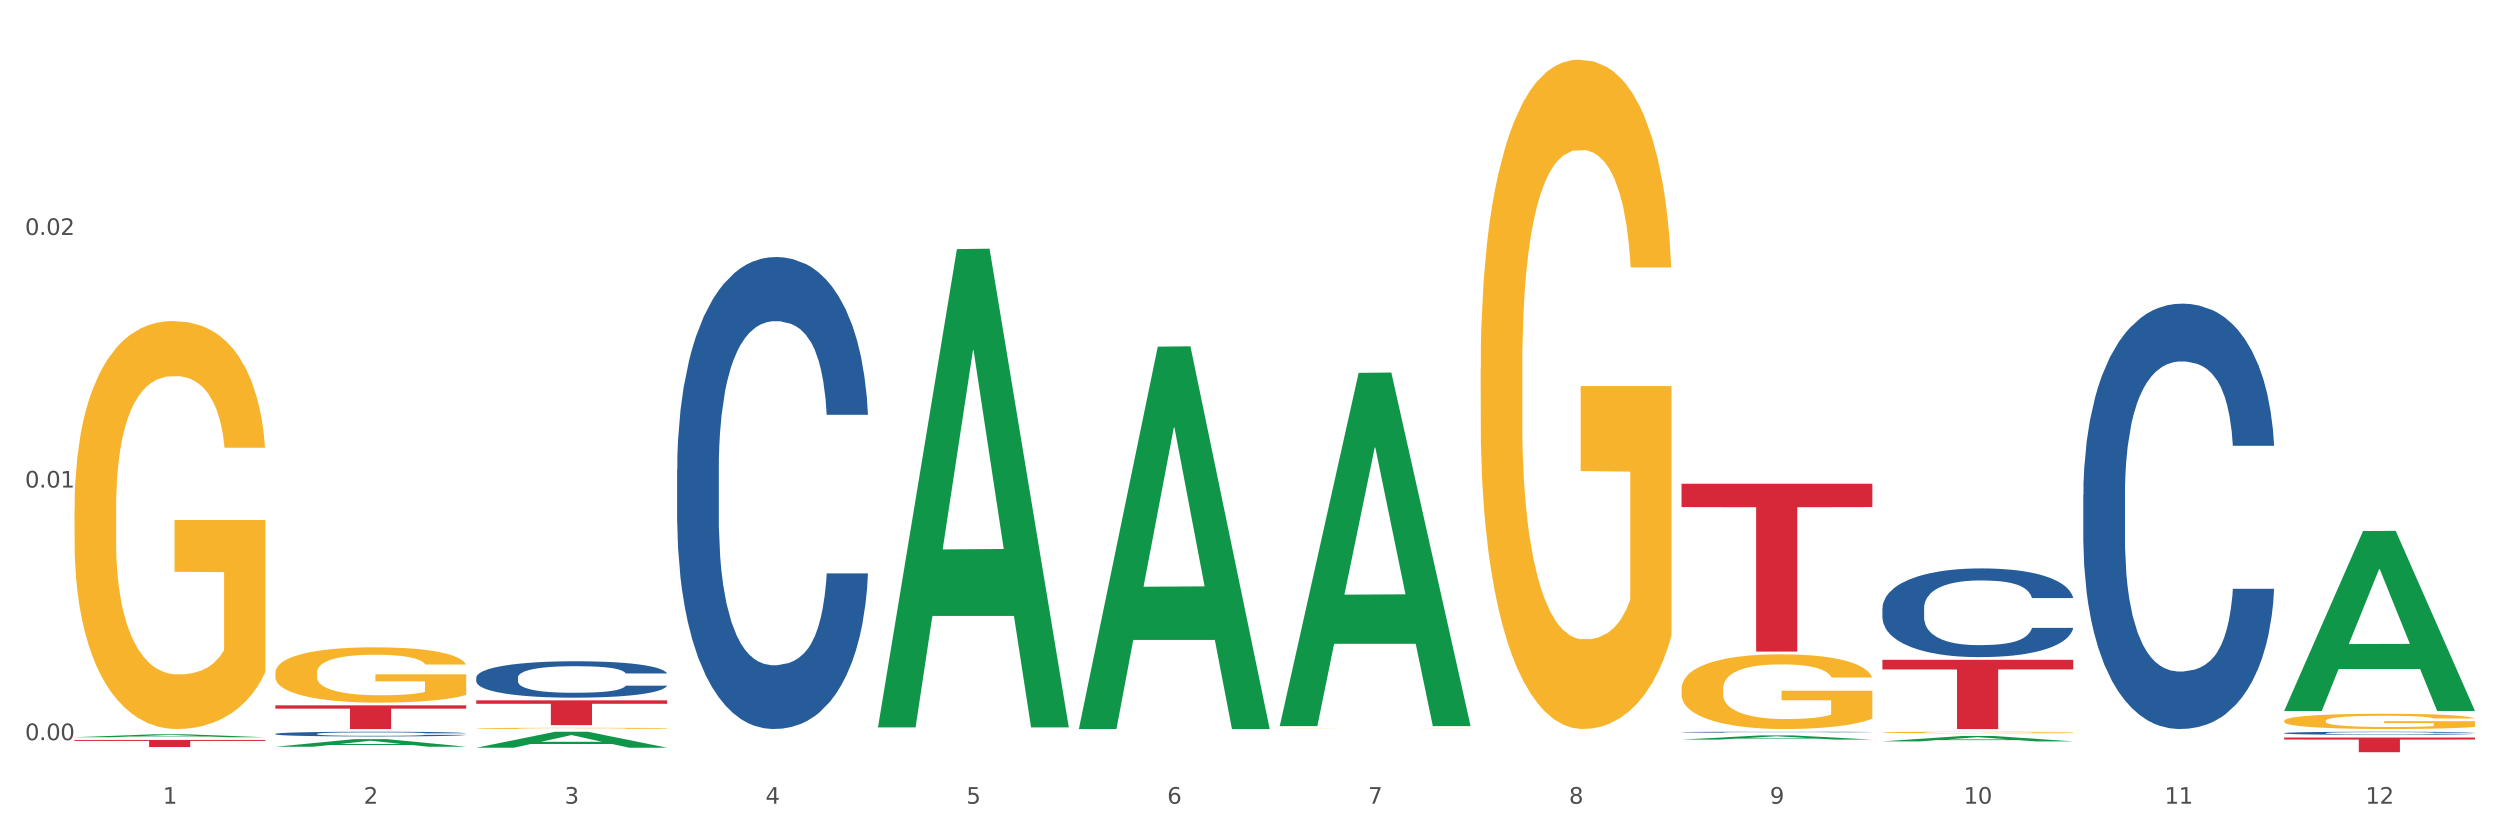 <?xml version="1.0" encoding="utf-8" standalone="no"?>
<!DOCTYPE svg PUBLIC "-//W3C//DTD SVG 1.1//EN"
  "http://www.w3.org/Graphics/SVG/1.1/DTD/svg11.dtd">
<svg xmlns:xlink="http://www.w3.org/1999/xlink" width="1080pt" height="360pt" viewBox="0 0 1080 360" xmlns="http://www.w3.org/2000/svg" version="1.1">
 <rect x="0" y="0" width="1080" height="360" fill="#333333" stroke="none"/>
 <defs>
  <style type="text/css">*{stroke-linejoin: round; stroke-linecap: butt}</style>
 </defs>
 <g id="figure_1">
  <g id="patch_1">
   <path d="M 0 360 
L 1080 360 
L 1080 0 
L 0 0 
z
" style="fill: #ffffff; stroke: #ffffff; stroke-linejoin: miter"/>
  </g>
  <g id="axes_1">
   <g id="matplotlib.axis_1">
    <g id="xtick_1">
     <g id="text_1">
      <!-- 1 -->
      <g style="fill: #4d4d4d" transform="translate(70.342 347.204) scale(0.096 -0.096)">
       <defs>
        <path id="DejaVuSans-31" d="M 794 531 
L 1825 531 
L 1825 4091 
L 703 3866 
L 703 4441 
L 1819 4666 
L 2450 4666 
L 2450 531 
L 3481 531 
L 3481 0 
L 794 0 
L 794 531 
z
" transform="scale(0.016)"/>
       </defs>
       <use xlink:href="#DejaVuSans-31"/>
      </g>
     </g>
    </g>
    <g id="xtick_2">
     <g id="text_2">
      <!-- 2 -->
      <g style="fill: #4d4d4d" transform="translate(157.122 347.204) scale(0.096 -0.096)">
       <defs>
        <path id="DejaVuSans-32" d="M 1228 531 
L 3431 531 
L 3431 0 
L 469 0 
L 469 531 
Q 828 903 1448 1529 
Q 2069 2156 2228 2338 
Q 2531 2678 2651 2914 
Q 2772 3150 2772 3378 
Q 2772 3750 2511 3984 
Q 2250 4219 1831 4219 
Q 1534 4219 1204 4116 
Q 875 4013 500 3803 
L 500 4441 
Q 881 4594 1212 4672 
Q 1544 4750 1819 4750 
Q 2544 4750 2975 4387 
Q 3406 4025 3406 3419 
Q 3406 3131 3298 2873 
Q 3191 2616 2906 2266 
Q 2828 2175 2409 1742 
Q 1991 1309 1228 531 
z
" transform="scale(0.016)"/>
       </defs>
       <use xlink:href="#DejaVuSans-32"/>
      </g>
     </g>
    </g>
    <g id="xtick_3">
     <g id="text_3">
      <!-- 3 -->
      <g style="fill: #4d4d4d" transform="translate(243.902 347.204) scale(0.096 -0.096)">
       <defs>
        <path id="DejaVuSans-33" d="M 2597 2516 
Q 3050 2419 3304 2112 
Q 3559 1806 3559 1356 
Q 3559 666 3084 287 
Q 2609 -91 1734 -91 
Q 1441 -91 1130 -33 
Q 819 25 488 141 
L 488 750 
Q 750 597 1062 519 
Q 1375 441 1716 441 
Q 2309 441 2620 675 
Q 2931 909 2931 1356 
Q 2931 1769 2642 2001 
Q 2353 2234 1838 2234 
L 1294 2234 
L 1294 2753 
L 1863 2753 
Q 2328 2753 2575 2939 
Q 2822 3125 2822 3475 
Q 2822 3834 2567 4026 
Q 2313 4219 1838 4219 
Q 1578 4219 1281 4162 
Q 984 4106 628 3988 
L 628 4550 
Q 988 4650 1302 4700 
Q 1616 4750 1894 4750 
Q 2613 4750 3031 4423 
Q 3450 4097 3450 3541 
Q 3450 3153 3228 2886 
Q 3006 2619 2597 2516 
z
" transform="scale(0.016)"/>
       </defs>
       <use xlink:href="#DejaVuSans-33"/>
      </g>
     </g>
    </g>
    <g id="xtick_4">
     <g id="text_4">
      <!-- 4 -->
      <g style="fill: #4d4d4d" transform="translate(330.683 347.204) scale(0.096 -0.096)">
       <defs>
        <path id="DejaVuSans-34" d="M 2419 4116 
L 825 1625 
L 2419 1625 
L 2419 4116 
z
M 2253 4666 
L 3047 4666 
L 3047 1625 
L 3713 1625 
L 3713 1100 
L 3047 1100 
L 3047 0 
L 2419 0 
L 2419 1100 
L 313 1100 
L 313 1709 
L 2253 4666 
z
" transform="scale(0.016)"/>
       </defs>
       <use xlink:href="#DejaVuSans-34"/>
      </g>
     </g>
    </g>
    <g id="xtick_5">
     <g id="text_5">
      <!-- 5 -->
      <g style="fill: #4d4d4d" transform="translate(417.463 347.204) scale(0.096 -0.096)">
       <defs>
        <path id="DejaVuSans-35" d="M 691 4666 
L 3169 4666 
L 3169 4134 
L 1269 4134 
L 1269 2991 
Q 1406 3038 1543 3061 
Q 1681 3084 1819 3084 
Q 2600 3084 3056 2656 
Q 3513 2228 3513 1497 
Q 3513 744 3044 326 
Q 2575 -91 1722 -91 
Q 1428 -91 1123 -41 
Q 819 9 494 109 
L 494 744 
Q 775 591 1075 516 
Q 1375 441 1709 441 
Q 2250 441 2565 725 
Q 2881 1009 2881 1497 
Q 2881 1984 2565 2268 
Q 2250 2553 1709 2553 
Q 1456 2553 1204 2497 
Q 953 2441 691 2322 
L 691 4666 
z
" transform="scale(0.016)"/>
       </defs>
       <use xlink:href="#DejaVuSans-35"/>
      </g>
     </g>
    </g>
    <g id="xtick_6">
     <g id="text_6">
      <!-- 6 -->
      <g style="fill: #4d4d4d" transform="translate(504.243 347.204) scale(0.096 -0.096)">
       <defs>
        <path id="DejaVuSans-36" d="M 2113 2584 
Q 1688 2584 1439 2293 
Q 1191 2003 1191 1497 
Q 1191 994 1439 701 
Q 1688 409 2113 409 
Q 2538 409 2786 701 
Q 3034 994 3034 1497 
Q 3034 2003 2786 2293 
Q 2538 2584 2113 2584 
z
M 3366 4563 
L 3366 3988 
Q 3128 4100 2886 4159 
Q 2644 4219 2406 4219 
Q 1781 4219 1451 3797 
Q 1122 3375 1075 2522 
Q 1259 2794 1537 2939 
Q 1816 3084 2150 3084 
Q 2853 3084 3261 2657 
Q 3669 2231 3669 1497 
Q 3669 778 3244 343 
Q 2819 -91 2113 -91 
Q 1303 -91 875 529 
Q 447 1150 447 2328 
Q 447 3434 972 4092 
Q 1497 4750 2381 4750 
Q 2619 4750 2861 4703 
Q 3103 4656 3366 4563 
z
" transform="scale(0.016)"/>
       </defs>
       <use xlink:href="#DejaVuSans-36"/>
      </g>
     </g>
    </g>
    <g id="xtick_7">
     <g id="text_7">
      <!-- 7 -->
      <g style="fill: #4d4d4d" transform="translate(591.024 347.204) scale(0.096 -0.096)">
       <defs>
        <path id="DejaVuSans-37" d="M 525 4666 
L 3525 4666 
L 3525 4397 
L 1831 0 
L 1172 0 
L 2766 4134 
L 525 4134 
L 525 4666 
z
" transform="scale(0.016)"/>
       </defs>
       <use xlink:href="#DejaVuSans-37"/>
      </g>
     </g>
    </g>
    <g id="xtick_8">
     <g id="text_8">
      <!-- 8 -->
      <g style="fill: #4d4d4d" transform="translate(677.804 347.204) scale(0.096 -0.096)">
       <defs>
        <path id="DejaVuSans-38" d="M 2034 2216 
Q 1584 2216 1326 1975 
Q 1069 1734 1069 1313 
Q 1069 891 1326 650 
Q 1584 409 2034 409 
Q 2484 409 2743 651 
Q 3003 894 3003 1313 
Q 3003 1734 2745 1975 
Q 2488 2216 2034 2216 
z
M 1403 2484 
Q 997 2584 770 2862 
Q 544 3141 544 3541 
Q 544 4100 942 4425 
Q 1341 4750 2034 4750 
Q 2731 4750 3128 4425 
Q 3525 4100 3525 3541 
Q 3525 3141 3298 2862 
Q 3072 2584 2669 2484 
Q 3125 2378 3379 2068 
Q 3634 1759 3634 1313 
Q 3634 634 3220 271 
Q 2806 -91 2034 -91 
Q 1263 -91 848 271 
Q 434 634 434 1313 
Q 434 1759 690 2068 
Q 947 2378 1403 2484 
z
M 1172 3481 
Q 1172 3119 1398 2916 
Q 1625 2713 2034 2713 
Q 2441 2713 2670 2916 
Q 2900 3119 2900 3481 
Q 2900 3844 2670 4047 
Q 2441 4250 2034 4250 
Q 1625 4250 1398 4047 
Q 1172 3844 1172 3481 
z
" transform="scale(0.016)"/>
       </defs>
       <use xlink:href="#DejaVuSans-38"/>
      </g>
     </g>
    </g>
    <g id="xtick_9">
     <g id="text_9">
      <!-- 9 -->
      <g style="fill: #4d4d4d" transform="translate(764.584 347.204) scale(0.096 -0.096)">
       <defs>
        <path id="DejaVuSans-39" d="M 703 97 
L 703 672 
Q 941 559 1184 500 
Q 1428 441 1663 441 
Q 2288 441 2617 861 
Q 2947 1281 2994 2138 
Q 2813 1869 2534 1725 
Q 2256 1581 1919 1581 
Q 1219 1581 811 2004 
Q 403 2428 403 3163 
Q 403 3881 828 4315 
Q 1253 4750 1959 4750 
Q 2769 4750 3195 4129 
Q 3622 3509 3622 2328 
Q 3622 1225 3098 567 
Q 2575 -91 1691 -91 
Q 1453 -91 1209 -44 
Q 966 3 703 97 
z
M 1959 2075 
Q 2384 2075 2632 2365 
Q 2881 2656 2881 3163 
Q 2881 3666 2632 3958 
Q 2384 4250 1959 4250 
Q 1534 4250 1286 3958 
Q 1038 3666 1038 3163 
Q 1038 2656 1286 2365 
Q 1534 2075 1959 2075 
z
" transform="scale(0.016)"/>
       </defs>
       <use xlink:href="#DejaVuSans-39"/>
      </g>
     </g>
    </g>
    <g id="xtick_10">
     <g id="text_10">
      <!-- 10 -->
      <g style="fill: #4d4d4d" transform="translate(848.311 347.204) scale(0.096 -0.096)">
       <defs>
        <path id="DejaVuSans-30" d="M 2034 4250 
Q 1547 4250 1301 3770 
Q 1056 3291 1056 2328 
Q 1056 1369 1301 889 
Q 1547 409 2034 409 
Q 2525 409 2770 889 
Q 3016 1369 3016 2328 
Q 3016 3291 2770 3770 
Q 2525 4250 2034 4250 
z
M 2034 4750 
Q 2819 4750 3233 4129 
Q 3647 3509 3647 2328 
Q 3647 1150 3233 529 
Q 2819 -91 2034 -91 
Q 1250 -91 836 529 
Q 422 1150 422 2328 
Q 422 3509 836 4129 
Q 1250 4750 2034 4750 
z
" transform="scale(0.016)"/>
       </defs>
       <use xlink:href="#DejaVuSans-31"/>
       <use xlink:href="#DejaVuSans-30" transform="translate(63.623 0)"/>
      </g>
     </g>
    </g>
    <g id="xtick_11">
     <g id="text_11">
      <!-- 11 -->
      <g style="fill: #4d4d4d" transform="translate(935.091 347.204) scale(0.096 -0.096)">
       <use xlink:href="#DejaVuSans-31"/>
       <use xlink:href="#DejaVuSans-31" transform="translate(63.623 0)"/>
      </g>
     </g>
    </g>
    <g id="xtick_12">
     <g id="text_12">
      <!-- 12 -->
      <g style="fill: #4d4d4d" transform="translate(1021.871 347.204) scale(0.096 -0.096)">
       <use xlink:href="#DejaVuSans-31"/>
       <use xlink:href="#DejaVuSans-32" transform="translate(63.623 0)"/>
      </g>
     </g>
    </g>
    <g id="xtick_13"/>
    <g id="xtick_14"/>
    <g id="xtick_15"/>
    <g id="xtick_16"/>
    <g id="xtick_17"/>
    <g id="xtick_18"/>
    <g id="xtick_19"/>
    <g id="xtick_20"/>
    <g id="xtick_21"/>
    <g id="xtick_22"/>
    <g id="xtick_23"/>
   </g>
   <g id="matplotlib.axis_2">
    <g id="ytick_1">
     <g id="text_13">
      <!-- 0.00 -->
      <g style="fill: #4d4d4d" transform="translate(10.8 319.752) scale(0.096 -0.096)">
       <defs>
        <path id="DejaVuSans-2e" d="M 684 794 
L 1344 794 
L 1344 0 
L 684 0 
L 684 794 
z
" transform="scale(0.016)"/>
       </defs>
       <use xlink:href="#DejaVuSans-30"/>
       <use xlink:href="#DejaVuSans-2e" transform="translate(63.623 0)"/>
       <use xlink:href="#DejaVuSans-30" transform="translate(95.41 0)"/>
       <use xlink:href="#DejaVuSans-30" transform="translate(159.033 0)"/>
      </g>
     </g>
    </g>
    <g id="ytick_2">
     <g id="text_14">
      <!-- 0.01 -->
      <g style="fill: #4d4d4d" transform="translate(10.8 210.625) scale(0.096 -0.096)">
       <use xlink:href="#DejaVuSans-30"/>
       <use xlink:href="#DejaVuSans-2e" transform="translate(63.623 0)"/>
       <use xlink:href="#DejaVuSans-30" transform="translate(95.41 0)"/>
       <use xlink:href="#DejaVuSans-31" transform="translate(159.033 0)"/>
      </g>
     </g>
    </g>
    <g id="ytick_3">
     <g id="text_15">
      <!-- 0.02 -->
      <g style="fill: #4d4d4d" transform="translate(10.8 101.499) scale(0.096 -0.096)">
       <use xlink:href="#DejaVuSans-30"/>
       <use xlink:href="#DejaVuSans-2e" transform="translate(63.623 0)"/>
       <use xlink:href="#DejaVuSans-30" transform="translate(95.41 0)"/>
       <use xlink:href="#DejaVuSans-32" transform="translate(159.033 0)"/>
      </g>
     </g>
    </g>
    <g id="ytick_4"/>
    <g id="ytick_5"/>
    <g id="ytick_6"/>
   </g>
   <g id="PolyCollection_1">
    <path d="M 32.175 318.485 
L 32.26 318.484 
L 66.256 317.216 
L 80.365 317.215 
L 114.616 318.488 
L 98.298 318.488 
L 90.904 318.191 
L 55.803 318.191 
L 55.548 318.196 
L 48.408 318.488 
L 32.175 318.488 
L 32.175 318.485 
L 60.222 318.015 
L 86.484 318.013 
L 73.481 317.486 
L 73.311 317.484 
L 73.141 317.488 
L 60.137 318.013 
L 60.222 318.015 
L 32.175 318.485 
z
" clip-path="url(#p46b6df0ed2)" style="fill: #109648"/>
    <path d="M 552.857 314.871 
L 552.954 314.871 
L 552.954 314.869 
L 553.149 314.867 
L 554.122 314.863 
L 555.582 314.86 
L 556.653 314.858 
L 557.724 314.857 
L 558.989 314.855 
L 560.546 314.854 
L 563.369 314.852 
L 565.121 314.851 
L 567.262 314.85 
L 571.156 314.848 
L 573.978 314.847 
L 576.898 314.846 
L 581.668 314.845 
L 584.782 314.845 
L 588.092 314.844 
L 592.082 314.844 
L 595.1 314.844 
L 601.718 314.844 
L 607.364 314.845 
L 610.089 314.845 
L 613.593 314.846 
L 615.442 314.846 
L 618.46 314.847 
L 621.574 314.848 
L 623.716 314.849 
L 626.928 314.851 
L 629.361 314.853 
L 631.6 314.855 
L 632.768 314.856 
L 633.644 314.858 
L 634.422 314.859 
L 635.201 314.862 
L 617.681 314.862 
L 617 314.86 
L 615.929 314.858 
L 614.372 314.857 
L 613.009 314.856 
L 610.673 314.854 
L 608.532 314.854 
L 606.293 314.853 
L 603.568 314.852 
L 601.426 314.852 
L 598.409 314.852 
L 592.472 314.852 
L 588.481 314.852 
L 585.756 314.853 
L 584.004 314.853 
L 582.446 314.854 
L 580.694 314.855 
L 578.65 314.856 
L 577.19 314.857 
L 575.73 314.858 
L 574.562 314.859 
L 573.492 314.861 
L 572.616 314.862 
L 571.934 314.864 
L 571.35 314.866 
L 570.864 314.869 
L 570.864 314.877 
L 571.058 314.878 
L 571.545 314.88 
L 572.129 314.882 
L 573.102 314.884 
L 573.978 314.885 
L 575.633 314.887 
L 577.482 314.889 
L 578.942 314.89 
L 580.402 314.891 
L 582.933 314.892 
L 585.756 314.893 
L 588.189 314.893 
L 591.498 314.894 
L 593.737 314.894 
L 595.684 314.894 
L 600.453 314.894 
L 603.86 314.894 
L 607.656 314.894 
L 610.576 314.893 
L 613.009 314.892 
L 615.734 314.892 
L 617.486 314.891 
L 617.486 314.88 
L 596.073 314.88 
L 596.073 314.872 
L 635.298 314.872 
L 635.298 314.894 
L 633.644 314.895 
L 631.794 314.896 
L 629.848 314.897 
L 626.928 314.898 
L 623.424 314.899 
L 620.309 314.9 
L 617 314.9 
L 613.106 314.901 
L 608.045 314.901 
L 604.93 314.902 
L 601.037 314.902 
L 596.462 314.902 
L 592.472 314.902 
L 588.578 314.901 
L 584.49 314.901 
L 580.5 314.9 
L 577.482 314.9 
L 574.465 314.899 
L 571.253 314.898 
L 568.722 314.897 
L 566.776 314.896 
L 564.634 314.894 
L 562.298 314.893 
L 560.546 314.891 
L 558.989 314.89 
L 557.334 314.888 
L 556.166 314.886 
L 554.998 314.884 
L 554.317 314.883 
L 553.538 314.88 
L 552.954 314.877 
L 552.857 314.871 
z
" clip-path="url(#p46b6df0ed2)" style="fill: #f7b32b"/>
    <path d="M 639.637 159.389 
L 639.735 159.125 
L 639.735 149.618 
L 639.929 141.431 
L 640.903 121.624 
L 642.363 105.251 
L 643.433 96.536 
L 644.504 89.405 
L 645.769 82.275 
L 647.327 74.88 
L 650.149 64.053 
L 651.901 58.507 
L 654.043 52.697 
L 657.936 44.246 
L 660.759 39.492 
L 663.679 35.531 
L 668.448 30.777 
L 671.563 28.665 
L 674.872 27.08 
L 678.863 26.024 
L 681.88 25.759 
L 688.499 26.552 
L 694.144 28.929 
L 696.869 30.777 
L 700.373 33.946 
L 702.223 36.059 
L 705.24 40.284 
L 708.355 45.83 
L 710.496 50.584 
L 713.708 59.563 
L 716.141 68.542 
L 718.38 79.634 
L 719.548 87.293 
L 720.424 94.423 
L 721.203 102.61 
L 721.981 115.55 
L 704.461 115.55 
L 703.78 106.307 
L 702.709 97.592 
L 701.152 89.141 
L 699.789 83.859 
L 697.453 77.257 
L 695.312 73.032 
L 693.073 69.863 
L 690.348 67.222 
L 688.207 65.901 
L 685.189 64.845 
L 679.252 65.109 
L 675.261 67.222 
L 672.536 69.863 
L 670.784 72.239 
L 669.227 74.88 
L 667.475 78.578 
L 665.431 84.124 
L 663.971 89.141 
L 662.511 95.479 
L 661.343 101.818 
L 660.272 109.212 
L 659.396 117.135 
L 658.715 125.322 
L 658.131 135.357 
L 657.644 151.995 
L 657.644 188.175 
L 657.839 196.362 
L 658.325 207.19 
L 658.909 215.377 
L 659.883 225.148 
L 660.759 231.75 
L 662.413 241.258 
L 664.263 249.18 
L 665.723 254.198 
L 667.183 258.424 
L 669.713 264.234 
L 672.536 268.987 
L 674.969 271.892 
L 678.279 274.533 
L 680.517 275.589 
L 682.464 276.118 
L 687.233 276.118 
L 690.64 275.325 
L 694.436 273.477 
L 697.356 271.1 
L 699.789 268.195 
L 702.515 263.441 
L 704.267 258.952 
L 704.267 203.757 
L 682.853 203.493 
L 682.853 166.784 
L 722.079 166.784 
L 722.079 274.533 
L 720.424 280.079 
L 718.575 285.097 
L 716.628 289.586 
L 713.708 295.132 
L 710.204 300.414 
L 707.089 304.111 
L 703.78 307.28 
L 699.887 310.185 
L 694.825 312.826 
L 691.711 313.883 
L 687.817 314.675 
L 683.243 314.939 
L 679.252 314.411 
L 675.359 313.09 
L 671.271 310.714 
L 667.28 307.28 
L 664.263 303.847 
L 661.245 299.622 
L 658.033 294.076 
L 655.503 288.794 
L 653.556 284.04 
L 651.415 277.966 
L 649.079 270.044 
L 647.327 262.913 
L 645.769 255.519 
L 644.115 246.011 
L 642.947 237.824 
L 641.779 227.525 
L 641.097 219.866 
L 640.319 207.982 
L 639.735 191.344 
L 639.637 159.389 
z
" clip-path="url(#p46b6df0ed2)" style="fill: #f7b32b"/>
    <path d="M 986.759 318.61 
L 1069.2 318.61 
L 1069.2 319.491 
L 1036.77 319.497 
L 1036.77 324.95 
L 1018.993 324.95 
L 1018.993 319.497 
L 986.759 319.491 
L 986.759 318.616 
L 986.759 318.61 
z
" clip-path="url(#p46b6df0ed2)" style="fill: #d62839"/>
    <path d="M 726.418 208.981 
L 808.859 208.981 
L 808.859 219.059 
L 776.429 219.127 
L 776.429 281.504 
L 758.652 281.504 
L 758.652 219.127 
L 726.418 219.059 
L 726.418 209.049 
L 726.418 208.981 
z
" clip-path="url(#p46b6df0ed2)" style="fill: #d62839"/>
    <path d="M 205.736 302.557 
L 288.177 302.557 
L 288.177 304.043 
L 255.747 304.053 
L 255.747 313.25 
L 237.97 313.25 
L 237.97 304.053 
L 205.736 304.043 
L 205.736 302.567 
L 205.736 302.557 
z
" clip-path="url(#p46b6df0ed2)" style="fill: #d62839"/>
    <path d="M 118.955 304.709 
L 201.397 304.709 
L 201.397 306.131 
L 168.967 306.141 
L 168.967 314.943 
L 151.189 314.943 
L 151.189 306.141 
L 118.955 306.131 
L 118.955 304.718 
L 118.955 304.709 
z
" clip-path="url(#p46b6df0ed2)" style="fill: #d62839"/>
    <path d="M 32.175 319.649 
L 114.616 319.649 
L 114.616 320.077 
L 82.187 320.08 
L 82.187 322.727 
L 64.409 322.727 
L 64.409 320.08 
L 32.175 320.077 
L 32.175 319.652 
L 32.175 319.649 
z
" clip-path="url(#p46b6df0ed2)" style="fill: #d62839"/>
    <path d="M 726.418 297.581 
L 726.515 297.551 
L 726.515 296.49 
L 726.71 295.576 
L 727.683 293.366 
L 729.143 291.538 
L 730.214 290.565 
L 731.284 289.769 
L 732.55 288.973 
L 734.107 288.148 
L 736.93 286.939 
L 738.682 286.32 
L 740.823 285.672 
L 744.716 284.729 
L 747.539 284.198 
L 750.459 283.756 
L 755.228 283.225 
L 758.343 282.989 
L 761.652 282.813 
L 765.643 282.695 
L 768.66 282.665 
L 775.279 282.754 
L 780.924 283.019 
L 783.65 283.225 
L 787.154 283.579 
L 789.003 283.815 
L 792.02 284.286 
L 795.135 284.905 
L 797.276 285.436 
L 800.488 286.438 
L 802.922 287.441 
L 805.16 288.679 
L 806.328 289.533 
L 807.204 290.329 
L 807.983 291.243 
L 808.762 292.688 
L 791.242 292.688 
L 790.56 291.656 
L 789.49 290.683 
L 787.932 289.74 
L 786.57 289.15 
L 784.234 288.413 
L 782.092 287.942 
L 779.854 287.588 
L 777.128 287.293 
L 774.987 287.146 
L 771.97 287.028 
L 766.032 287.057 
L 762.042 287.293 
L 759.316 287.588 
L 757.564 287.853 
L 756.007 288.148 
L 754.255 288.561 
L 752.211 289.18 
L 750.751 289.74 
L 749.291 290.447 
L 748.123 291.155 
L 747.052 291.98 
L 746.176 292.864 
L 745.495 293.778 
L 744.911 294.898 
L 744.424 296.756 
L 744.424 300.794 
L 744.619 301.708 
L 745.106 302.916 
L 745.69 303.83 
L 746.663 304.921 
L 747.539 305.658 
L 749.194 306.719 
L 751.043 307.603 
L 752.503 308.163 
L 753.963 308.635 
L 756.494 309.284 
L 759.316 309.814 
L 761.75 310.138 
L 765.059 310.433 
L 767.298 310.551 
L 769.244 310.61 
L 774.014 310.61 
L 777.42 310.522 
L 781.216 310.315 
L 784.136 310.05 
L 786.57 309.726 
L 789.295 309.195 
L 791.047 308.694 
L 791.047 302.533 
L 769.634 302.504 
L 769.634 298.406 
L 808.859 298.406 
L 808.859 310.433 
L 807.204 311.052 
L 805.355 311.612 
L 803.408 312.113 
L 800.488 312.733 
L 796.984 313.322 
L 793.87 313.735 
L 790.56 314.088 
L 786.667 314.413 
L 781.606 314.708 
L 778.491 314.825 
L 774.598 314.914 
L 770.023 314.943 
L 766.032 314.884 
L 762.139 314.737 
L 758.051 314.472 
L 754.06 314.088 
L 751.043 313.705 
L 748.026 313.234 
L 744.814 312.615 
L 742.283 312.025 
L 740.336 311.494 
L 738.195 310.816 
L 735.859 309.932 
L 734.107 309.136 
L 732.55 308.311 
L 730.895 307.25 
L 729.727 306.336 
L 728.559 305.186 
L 727.878 304.331 
L 727.099 303.005 
L 726.515 301.148 
L 726.418 297.581 
z
" clip-path="url(#p46b6df0ed2)" style="fill: #f7b32b"/>
    <path d="M 205.736 314.657 
L 205.833 314.657 
L 205.833 314.639 
L 206.028 314.624 
L 207.001 314.588 
L 208.461 314.558 
L 209.532 314.542 
L 210.602 314.529 
L 211.868 314.516 
L 213.425 314.502 
L 216.248 314.482 
L 218 314.472 
L 220.141 314.461 
L 224.034 314.446 
L 226.857 314.437 
L 229.777 314.43 
L 234.546 314.421 
L 237.661 314.417 
L 240.97 314.414 
L 244.961 314.412 
L 247.978 314.412 
L 254.597 314.413 
L 260.242 314.418 
L 262.968 314.421 
L 266.472 314.427 
L 268.321 314.431 
L 271.338 314.439 
L 274.453 314.449 
L 276.594 314.457 
L 279.806 314.474 
L 282.24 314.49 
L 284.478 314.511 
L 285.646 314.525 
L 286.522 314.538 
L 287.301 314.553 
L 288.08 314.577 
L 270.56 314.577 
L 269.878 314.56 
L 268.808 314.544 
L 267.25 314.528 
L 265.888 314.519 
L 263.552 314.507 
L 261.41 314.499 
L 259.172 314.493 
L 256.446 314.488 
L 254.305 314.486 
L 251.288 314.484 
L 245.35 314.484 
L 241.36 314.488 
L 238.634 314.493 
L 236.882 314.497 
L 235.325 314.502 
L 233.573 314.509 
L 231.529 314.519 
L 230.069 314.528 
L 228.609 314.54 
L 227.441 314.552 
L 226.37 314.565 
L 225.494 314.58 
L 224.813 314.595 
L 224.229 314.613 
L 223.742 314.644 
L 223.742 314.71 
L 223.937 314.725 
L 224.424 314.745 
L 225.008 314.76 
L 225.981 314.778 
L 226.857 314.79 
L 228.512 314.808 
L 230.361 314.822 
L 231.821 314.832 
L 233.281 314.839 
L 235.812 314.85 
L 238.634 314.859 
L 241.068 314.864 
L 244.377 314.869 
L 246.616 314.871 
L 248.562 314.872 
L 253.332 314.872 
L 256.738 314.871 
L 260.534 314.867 
L 263.454 314.863 
L 265.888 314.857 
L 268.613 314.849 
L 270.365 314.84 
L 270.365 314.739 
L 248.952 314.739 
L 248.952 314.671 
L 288.177 314.671 
L 288.177 314.869 
L 286.522 314.879 
L 284.673 314.889 
L 282.726 314.897 
L 279.806 314.907 
L 276.302 314.917 
L 273.188 314.923 
L 269.878 314.929 
L 265.985 314.935 
L 260.924 314.939 
L 257.809 314.941 
L 253.916 314.943 
L 249.341 314.943 
L 245.35 314.942 
L 241.457 314.94 
L 237.369 314.936 
L 233.378 314.929 
L 230.361 314.923 
L 227.344 314.915 
L 224.132 314.905 
L 221.601 314.895 
L 219.654 314.887 
L 217.513 314.875 
L 215.177 314.861 
L 213.425 314.848 
L 211.868 314.834 
L 210.213 314.817 
L 209.045 314.802 
L 207.877 314.783 
L 207.196 314.769 
L 206.417 314.747 
L 205.833 314.716 
L 205.736 314.657 
z
" clip-path="url(#p46b6df0ed2)" style="fill: #f7b32b"/>
    <path d="M 813.198 316.424 
L 813.295 316.423 
L 813.295 316.401 
L 813.49 316.381 
L 814.463 316.334 
L 815.923 316.295 
L 816.994 316.274 
L 818.065 316.257 
L 819.33 316.24 
L 820.887 316.222 
L 823.71 316.196 
L 825.462 316.183 
L 827.603 316.169 
L 831.497 316.149 
L 834.319 316.138 
L 837.239 316.128 
L 842.009 316.117 
L 845.123 316.112 
L 848.433 316.108 
L 852.423 316.105 
L 855.441 316.105 
L 862.059 316.107 
L 867.705 316.112 
L 870.43 316.117 
L 873.934 316.124 
L 875.783 316.129 
L 878.801 316.139 
L 881.915 316.153 
L 884.057 316.164 
L 887.269 316.185 
L 889.702 316.207 
L 891.941 316.233 
L 893.109 316.252 
L 893.985 316.269 
L 894.763 316.288 
L 895.542 316.319 
L 878.022 316.319 
L 877.341 316.297 
L 876.27 316.276 
L 874.713 316.256 
L 873.35 316.244 
L 871.014 316.228 
L 868.873 316.218 
L 866.634 316.21 
L 863.909 316.204 
L 861.767 316.201 
L 858.75 316.198 
L 852.813 316.199 
L 848.822 316.204 
L 846.097 316.21 
L 844.345 316.216 
L 842.787 316.222 
L 841.035 316.231 
L 838.991 316.244 
L 837.531 316.256 
L 836.071 316.271 
L 834.903 316.286 
L 833.833 316.304 
L 832.957 316.323 
L 832.275 316.343 
L 831.691 316.367 
L 831.205 316.406 
L 831.205 316.493 
L 831.399 316.512 
L 831.886 316.538 
L 832.47 316.558 
L 833.443 316.581 
L 834.319 316.597 
L 835.974 316.62 
L 837.823 316.638 
L 839.283 316.65 
L 840.743 316.661 
L 843.274 316.674 
L 846.097 316.686 
L 848.53 316.693 
L 851.839 316.699 
L 854.078 316.702 
L 856.025 316.703 
L 860.794 316.703 
L 864.201 316.701 
L 867.997 316.697 
L 870.917 316.691 
L 873.35 316.684 
L 876.075 316.673 
L 877.827 316.662 
L 877.827 316.53 
L 856.414 316.529 
L 856.414 316.442 
L 895.639 316.442 
L 895.639 316.699 
L 893.985 316.712 
L 892.135 316.724 
L 890.189 316.735 
L 887.269 316.748 
L 883.765 316.761 
L 880.65 316.77 
L 877.341 316.777 
L 873.447 316.784 
L 868.386 316.791 
L 865.271 316.793 
L 861.378 316.795 
L 856.803 316.796 
L 852.813 316.794 
L 848.919 316.791 
L 844.831 316.786 
L 840.841 316.777 
L 837.823 316.769 
L 834.806 316.759 
L 831.594 316.746 
L 829.063 316.733 
L 827.117 316.722 
L 824.975 316.707 
L 822.639 316.688 
L 820.887 316.671 
L 819.33 316.654 
L 817.675 316.631 
L 816.507 316.611 
L 815.339 316.587 
L 814.658 316.568 
L 813.879 316.54 
L 813.295 316.5 
L 813.198 316.424 
z
" clip-path="url(#p46b6df0ed2)" style="fill: #f7b32b"/>
    <path d="M 986.759 311.39 
L 986.856 311.384 
L 986.856 311.167 
L 987.051 310.98 
L 988.024 310.528 
L 989.484 310.154 
L 990.555 309.955 
L 991.625 309.792 
L 992.891 309.629 
L 994.448 309.46 
L 997.271 309.213 
L 999.023 309.086 
L 1001.164 308.953 
L 1005.057 308.76 
L 1007.88 308.652 
L 1010.8 308.561 
L 1015.569 308.453 
L 1018.684 308.405 
L 1021.993 308.368 
L 1025.984 308.344 
L 1029.001 308.338 
L 1035.62 308.356 
L 1041.265 308.411 
L 1043.991 308.453 
L 1047.495 308.525 
L 1049.344 308.573 
L 1052.361 308.67 
L 1055.476 308.797 
L 1057.617 308.905 
L 1060.829 309.11 
L 1063.263 309.315 
L 1065.501 309.569 
L 1066.669 309.744 
L 1067.545 309.907 
L 1068.324 310.094 
L 1069.103 310.389 
L 1051.583 310.389 
L 1050.901 310.178 
L 1049.831 309.979 
L 1048.273 309.786 
L 1046.911 309.665 
L 1044.575 309.514 
L 1042.433 309.418 
L 1040.195 309.346 
L 1037.469 309.285 
L 1035.328 309.255 
L 1032.311 309.231 
L 1026.373 309.237 
L 1022.383 309.285 
L 1019.657 309.346 
L 1017.905 309.4 
L 1016.348 309.46 
L 1014.596 309.545 
L 1012.552 309.671 
L 1011.092 309.786 
L 1009.632 309.931 
L 1008.464 310.075 
L 1007.393 310.244 
L 1006.517 310.425 
L 1005.836 310.612 
L 1005.252 310.842 
L 1004.765 311.222 
L 1004.765 312.048 
L 1004.96 312.235 
L 1005.447 312.482 
L 1006.031 312.669 
L 1007.004 312.892 
L 1007.88 313.043 
L 1009.535 313.26 
L 1011.384 313.441 
L 1012.844 313.556 
L 1014.304 313.652 
L 1016.835 313.785 
L 1019.657 313.894 
L 1022.091 313.96 
L 1025.4 314.02 
L 1027.639 314.045 
L 1029.585 314.057 
L 1034.355 314.057 
L 1037.761 314.039 
L 1041.557 313.996 
L 1044.477 313.942 
L 1046.911 313.876 
L 1049.636 313.767 
L 1051.388 313.665 
L 1051.388 312.404 
L 1029.975 312.398 
L 1029.975 311.559 
L 1069.2 311.559 
L 1069.2 314.02 
L 1067.545 314.147 
L 1065.696 314.262 
L 1063.749 314.364 
L 1060.829 314.491 
L 1057.325 314.612 
L 1054.211 314.696 
L 1050.901 314.768 
L 1047.008 314.835 
L 1041.947 314.895 
L 1038.832 314.919 
L 1034.939 314.937 
L 1030.364 314.943 
L 1026.373 314.931 
L 1022.48 314.901 
L 1018.392 314.847 
L 1014.401 314.768 
L 1011.384 314.69 
L 1008.367 314.593 
L 1005.155 314.467 
L 1002.624 314.346 
L 1000.677 314.238 
L 998.536 314.099 
L 996.2 313.918 
L 994.448 313.755 
L 992.891 313.586 
L 991.236 313.369 
L 990.068 313.182 
L 988.9 312.947 
L 988.219 312.772 
L 987.44 312.5 
L 986.856 312.12 
L 986.759 311.39 
z
" clip-path="url(#p46b6df0ed2)" style="fill: #f7b32b"/>
    <path d="M 118.955 317.022 
L 119.053 317.02 
L 119.053 316.968 
L 119.345 316.897 
L 120.417 316.766 
L 121.781 316.668 
L 124.12 316.552 
L 125.387 316.504 
L 127.044 316.45 
L 130.454 316.362 
L 134.352 316.287 
L 137.081 316.246 
L 139.127 316.22 
L 143.707 316.174 
L 146.338 316.153 
L 149.067 316.136 
L 151.406 316.125 
L 155.304 316.112 
L 158.422 316.107 
L 162.028 316.105 
L 165.048 316.107 
L 169.044 316.114 
L 174.891 316.136 
L 177.132 316.149 
L 180.153 316.172 
L 183.271 316.202 
L 185.805 316.231 
L 188.728 316.274 
L 191.749 316.33 
L 194.673 316.401 
L 196.719 316.466 
L 198.376 316.535 
L 199.837 316.619 
L 200.909 316.711 
L 201.397 316.787 
L 183.564 316.787 
L 183.076 316.718 
L 182.102 316.643 
L 181.127 316.593 
L 180.055 316.552 
L 178.399 316.505 
L 176.937 316.476 
L 174.501 316.44 
L 172.26 316.418 
L 170.408 316.405 
L 168.167 316.394 
L 163.392 316.382 
L 159.981 316.382 
L 157.837 316.386 
L 155.206 316.396 
L 152.965 316.409 
L 150.334 316.431 
L 148.287 316.455 
L 146.241 316.487 
L 145.071 316.509 
L 143.317 316.55 
L 142.148 316.584 
L 140.589 316.642 
L 139.712 316.683 
L 138.153 316.789 
L 137.471 316.867 
L 137.178 316.921 
L 136.983 316.981 
L 136.983 317.272 
L 137.568 317.402 
L 138.055 317.458 
L 138.835 317.521 
L 140.297 317.603 
L 142.44 317.683 
L 144.682 317.741 
L 146.533 317.777 
L 148.287 317.803 
L 150.041 317.823 
L 152.185 317.842 
L 153.939 317.853 
L 156.57 317.864 
L 159.689 317.87 
L 162.125 317.87 
L 167.095 317.861 
L 169.336 317.851 
L 171.48 317.838 
L 173.819 317.818 
L 175.67 317.795 
L 176.742 317.779 
L 178.496 317.743 
L 179.861 317.706 
L 181.03 317.663 
L 181.81 317.626 
L 182.687 317.57 
L 183.369 317.506 
L 183.564 317.473 
L 201.397 317.473 
L 201.007 317.54 
L 200.325 317.605 
L 198.96 317.693 
L 197.889 317.743 
L 196.232 317.805 
L 194.478 317.857 
L 192.042 317.915 
L 189.8 317.957 
L 187.462 317.995 
L 184.928 318.028 
L 180.348 318.075 
L 178.691 318.088 
L 175.183 318.11 
L 172.454 318.123 
L 168.459 318.136 
L 164.366 318.144 
L 160.079 318.146 
L 156.278 318.142 
L 152.088 318.131 
L 149.457 318.12 
L 146.533 318.103 
L 143.123 318.077 
L 139.907 318.045 
L 136.886 318.008 
L 134.06 317.965 
L 131.429 317.916 
L 128.018 317.836 
L 125.484 317.758 
L 123.633 317.685 
L 122.366 317.624 
L 121.099 317.546 
L 120.417 317.492 
L 119.345 317.361 
L 118.955 317.24 
L 118.955 317.022 
z
" clip-path="url(#p46b6df0ed2)" style="fill: #255c99"/>
    <path d="M 205.736 292.734 
L 205.833 292.719 
L 205.833 292.317 
L 206.125 291.771 
L 207.197 290.766 
L 208.562 290.004 
L 210.9 289.114 
L 212.167 288.74 
L 213.824 288.324 
L 217.235 287.648 
L 221.133 287.074 
L 223.861 286.758 
L 225.907 286.557 
L 230.488 286.198 
L 233.119 286.039 
L 235.847 285.91 
L 238.186 285.824 
L 242.084 285.723 
L 245.202 285.68 
L 248.808 285.666 
L 251.829 285.68 
L 255.824 285.738 
L 261.671 285.91 
L 263.912 286.011 
L 266.933 286.183 
L 270.052 286.413 
L 272.585 286.643 
L 275.509 286.973 
L 278.53 287.404 
L 281.453 287.95 
L 283.499 288.453 
L 285.156 288.984 
L 286.618 289.631 
L 287.69 290.335 
L 288.177 290.924 
L 270.344 290.924 
L 269.857 290.392 
L 268.882 289.818 
L 267.908 289.43 
L 266.836 289.114 
L 265.179 288.755 
L 263.717 288.525 
L 261.281 288.252 
L 259.04 288.079 
L 257.188 287.979 
L 254.947 287.893 
L 250.172 287.806 
L 246.761 287.806 
L 244.618 287.835 
L 241.986 287.907 
L 239.745 288.008 
L 237.114 288.18 
L 235.068 288.367 
L 233.021 288.611 
L 231.852 288.783 
L 230.098 289.099 
L 228.928 289.358 
L 227.369 289.803 
L 226.492 290.119 
L 224.933 290.938 
L 224.251 291.541 
L 223.959 291.958 
L 223.764 292.418 
L 223.764 294.659 
L 224.348 295.664 
L 224.836 296.095 
L 225.615 296.584 
L 227.077 297.216 
L 229.221 297.833 
L 231.462 298.279 
L 233.314 298.552 
L 235.068 298.753 
L 236.822 298.911 
L 238.966 299.054 
L 240.72 299.141 
L 243.351 299.227 
L 246.469 299.27 
L 248.905 299.27 
L 253.875 299.198 
L 256.116 299.126 
L 258.26 299.026 
L 260.599 298.868 
L 262.451 298.695 
L 263.523 298.566 
L 265.277 298.293 
L 266.641 298.006 
L 267.81 297.675 
L 268.59 297.388 
L 269.467 296.957 
L 270.149 296.469 
L 270.344 296.21 
L 288.177 296.21 
L 287.787 296.727 
L 287.105 297.23 
L 285.741 297.905 
L 284.669 298.293 
L 283.012 298.767 
L 281.258 299.169 
L 278.822 299.615 
L 276.581 299.945 
L 274.242 300.232 
L 271.708 300.491 
L 267.128 300.85 
L 265.472 300.951 
L 261.963 301.123 
L 259.235 301.224 
L 255.239 301.324 
L 251.147 301.382 
L 246.859 301.396 
L 243.058 301.367 
L 238.868 301.281 
L 236.237 301.195 
L 233.314 301.066 
L 229.903 300.864 
L 226.687 300.62 
L 223.666 300.333 
L 220.84 300.003 
L 218.209 299.629 
L 214.798 299.011 
L 212.265 298.408 
L 210.413 297.848 
L 209.146 297.374 
L 207.88 296.77 
L 207.197 296.354 
L 206.125 295.348 
L 205.736 294.414 
L 205.736 292.734 
z
" clip-path="url(#p46b6df0ed2)" style="fill: #255c99"/>
    <path d="M 292.516 202.654 
L 292.613 202.468 
L 292.613 197.254 
L 292.906 190.177 
L 293.978 177.142 
L 295.342 167.272 
L 297.681 155.727 
L 298.948 150.885 
L 300.604 145.485 
L 304.015 136.733 
L 307.913 129.284 
L 310.641 125.187 
L 312.688 122.58 
L 317.268 117.925 
L 319.899 115.876 
L 322.628 114.2 
L 324.966 113.083 
L 328.864 111.779 
L 331.983 111.221 
L 335.588 111.035 
L 338.609 111.221 
L 342.604 111.966 
L 348.451 114.2 
L 350.693 115.504 
L 353.714 117.738 
L 356.832 120.718 
L 359.366 123.697 
L 362.289 127.98 
L 365.31 133.567 
L 368.233 140.643 
L 370.28 147.161 
L 371.936 154.051 
L 373.398 162.431 
L 374.47 171.555 
L 374.957 179.19 
L 357.124 179.19 
L 356.637 172.3 
L 355.663 164.852 
L 354.688 159.824 
L 353.616 155.727 
L 351.96 151.071 
L 350.498 148.092 
L 348.062 144.554 
L 345.82 142.319 
L 343.969 141.016 
L 341.727 139.898 
L 336.952 138.781 
L 333.542 138.781 
L 331.398 139.153 
L 328.767 140.085 
L 326.525 141.388 
L 323.894 143.623 
L 321.848 146.044 
L 319.802 149.209 
L 318.632 151.444 
L 316.878 155.541 
L 315.709 158.893 
L 314.15 164.665 
L 313.273 168.762 
L 311.713 179.377 
L 311.031 187.198 
L 310.739 192.598 
L 310.544 198.557 
L 310.544 227.607 
L 311.129 240.642 
L 311.616 246.229 
L 312.395 252.56 
L 313.857 260.754 
L 316.001 268.761 
L 318.242 274.534 
L 320.094 278.072 
L 321.848 280.679 
L 323.602 282.728 
L 325.746 284.59 
L 327.5 285.707 
L 330.131 286.824 
L 333.249 287.383 
L 335.686 287.383 
L 340.655 286.452 
L 342.897 285.521 
L 345.041 284.217 
L 347.379 282.169 
L 349.231 279.934 
L 350.303 278.258 
L 352.057 274.72 
L 353.421 270.996 
L 354.591 266.713 
L 355.37 262.989 
L 356.247 257.402 
L 356.929 251.071 
L 357.124 247.719 
L 374.957 247.719 
L 374.568 254.422 
L 373.885 260.94 
L 372.521 269.692 
L 371.449 274.72 
L 369.793 280.865 
L 368.038 286.08 
L 365.602 291.852 
L 363.361 296.135 
L 361.022 299.86 
L 358.489 303.212 
L 353.908 307.867 
L 352.252 309.171 
L 348.744 311.405 
L 346.015 312.709 
L 342.02 314.012 
L 337.927 314.757 
L 333.639 314.943 
L 329.839 314.571 
L 325.648 313.454 
L 323.017 312.336 
L 320.094 310.66 
L 316.683 308.053 
L 313.467 304.888 
L 310.447 301.163 
L 307.621 296.88 
L 304.989 292.039 
L 301.579 284.031 
L 299.045 276.21 
L 297.194 268.947 
L 295.927 262.802 
L 294.66 254.981 
L 293.978 249.581 
L 292.906 236.546 
L 292.516 224.441 
L 292.516 202.654 
z
" clip-path="url(#p46b6df0ed2)" style="fill: #255c99"/>
    <path d="M 726.418 316.296 
L 726.515 316.295 
L 726.515 316.284 
L 726.807 316.27 
L 727.879 316.242 
L 729.244 316.222 
L 731.582 316.198 
L 732.849 316.188 
L 734.506 316.176 
L 737.917 316.158 
L 741.815 316.143 
L 744.543 316.134 
L 746.589 316.129 
L 751.17 316.119 
L 753.801 316.115 
L 756.529 316.111 
L 758.868 316.109 
L 762.766 316.106 
L 765.884 316.105 
L 769.49 316.105 
L 772.511 316.105 
L 776.506 316.107 
L 782.353 316.111 
L 784.594 316.114 
L 787.615 316.119 
L 790.734 316.125 
L 793.267 316.131 
L 796.191 316.14 
L 799.212 316.152 
L 802.135 316.166 
L 804.181 316.18 
L 805.838 316.194 
L 807.3 316.212 
L 808.372 316.231 
L 808.859 316.247 
L 791.026 316.247 
L 790.539 316.232 
L 789.564 316.217 
L 788.59 316.206 
L 787.518 316.198 
L 785.861 316.188 
L 784.399 316.182 
L 781.963 316.175 
L 779.722 316.17 
L 777.87 316.167 
L 775.629 316.165 
L 770.854 316.163 
L 767.443 316.163 
L 765.3 316.163 
L 762.668 316.165 
L 760.427 316.168 
L 757.796 316.173 
L 755.75 316.178 
L 753.703 316.184 
L 752.534 316.189 
L 750.78 316.197 
L 749.61 316.204 
L 748.051 316.216 
L 747.174 316.225 
L 745.615 316.247 
L 744.933 316.263 
L 744.641 316.275 
L 744.446 316.287 
L 744.446 316.348 
L 745.03 316.375 
L 745.518 316.386 
L 746.297 316.4 
L 747.759 316.417 
L 749.903 316.433 
L 752.144 316.445 
L 753.996 316.453 
L 755.75 316.458 
L 757.504 316.462 
L 759.648 316.466 
L 761.402 316.469 
L 764.033 316.471 
L 767.151 316.472 
L 769.587 316.472 
L 774.557 316.47 
L 776.798 316.468 
L 778.942 316.465 
L 781.281 316.461 
L 783.133 316.457 
L 784.205 316.453 
L 785.959 316.446 
L 787.323 316.438 
L 788.492 316.429 
L 789.272 316.421 
L 790.149 316.41 
L 790.831 316.396 
L 791.026 316.389 
L 808.859 316.389 
L 808.469 316.403 
L 807.787 316.417 
L 806.423 316.435 
L 805.351 316.446 
L 803.694 316.458 
L 801.94 316.469 
L 799.504 316.481 
L 797.263 316.49 
L 794.924 316.498 
L 792.39 316.505 
L 787.81 316.515 
L 786.154 316.517 
L 782.645 316.522 
L 779.917 316.525 
L 775.921 316.528 
L 771.829 316.529 
L 767.541 316.529 
L 763.74 316.529 
L 759.55 316.526 
L 756.919 316.524 
L 753.996 316.521 
L 750.585 316.515 
L 747.369 316.509 
L 744.348 316.501 
L 741.522 316.492 
L 738.891 316.482 
L 735.48 316.465 
L 732.947 316.449 
L 731.095 316.434 
L 729.828 316.421 
L 728.562 316.405 
L 727.879 316.393 
L 726.807 316.366 
L 726.418 316.341 
L 726.418 316.296 
z
" clip-path="url(#p46b6df0ed2)" style="fill: #255c99"/>
    <path d="M 813.198 262.773 
L 813.295 262.738 
L 813.295 261.758 
L 813.588 260.428 
L 814.66 257.978 
L 816.024 256.123 
L 818.363 253.953 
L 819.63 253.043 
L 821.286 252.028 
L 824.697 250.382 
L 828.595 248.982 
L 831.323 248.212 
L 833.37 247.722 
L 837.95 246.847 
L 840.581 246.462 
L 843.31 246.147 
L 845.648 245.937 
L 849.546 245.692 
L 852.665 245.587 
L 856.27 245.552 
L 859.291 245.587 
L 863.286 245.727 
L 869.133 246.147 
L 871.375 246.392 
L 874.396 246.812 
L 877.514 247.372 
L 880.048 247.932 
L 882.971 248.737 
L 885.992 249.787 
L 888.915 251.117 
L 890.962 252.343 
L 892.618 253.638 
L 894.08 255.213 
L 895.152 256.928 
L 895.639 258.363 
L 877.806 258.363 
L 877.319 257.068 
L 876.345 255.668 
L 875.37 254.723 
L 874.298 253.953 
L 872.642 253.078 
L 871.18 252.518 
L 868.744 251.852 
L 866.502 251.432 
L 864.651 251.187 
L 862.409 250.977 
L 857.634 250.767 
L 854.224 250.767 
L 852.08 250.837 
L 849.449 251.012 
L 847.207 251.257 
L 844.576 251.677 
L 842.53 252.133 
L 840.484 252.728 
L 839.314 253.148 
L 837.56 253.918 
L 836.391 254.548 
L 834.832 255.633 
L 833.955 256.403 
L 832.395 258.398 
L 831.713 259.868 
L 831.421 260.883 
L 831.226 262.003 
L 831.226 267.464 
L 831.811 269.914 
L 832.298 270.964 
L 833.077 272.154 
L 834.539 273.694 
L 836.683 275.199 
L 838.924 276.284 
L 840.776 276.949 
L 842.53 277.44 
L 844.284 277.825 
L 846.428 278.175 
L 848.182 278.385 
L 850.813 278.595 
L 853.931 278.7 
L 856.368 278.7 
L 861.338 278.525 
L 863.579 278.35 
L 865.723 278.105 
L 868.061 277.72 
L 869.913 277.3 
L 870.985 276.984 
L 872.739 276.319 
L 874.103 275.619 
L 875.273 274.814 
L 876.052 274.114 
L 876.929 273.064 
L 877.611 271.874 
L 877.806 271.244 
L 895.639 271.244 
L 895.25 272.504 
L 894.567 273.729 
L 893.203 275.374 
L 892.131 276.319 
L 890.475 277.475 
L 888.72 278.455 
L 886.284 279.54 
L 884.043 280.345 
L 881.704 281.045 
L 879.171 281.675 
L 874.59 282.55 
L 872.934 282.795 
L 869.426 283.215 
L 866.697 283.46 
L 862.702 283.705 
L 858.609 283.845 
L 854.321 283.88 
L 850.521 283.81 
L 846.33 283.6 
L 843.699 283.39 
L 840.776 283.075 
L 837.365 282.585 
L 834.149 281.99 
L 831.129 281.29 
L 828.303 280.485 
L 825.671 279.575 
L 822.261 278.07 
L 819.727 276.599 
L 817.876 275.234 
L 816.609 274.079 
L 815.342 272.609 
L 814.66 271.594 
L 813.588 269.144 
L 813.198 266.869 
L 813.198 262.773 
z
" clip-path="url(#p46b6df0ed2)" style="fill: #255c99"/>
    <path d="M 899.978 213.74 
L 900.076 213.572 
L 900.076 208.873 
L 900.368 202.495 
L 901.44 190.747 
L 902.804 181.851 
L 905.143 171.446 
L 906.41 167.082 
L 908.067 162.215 
L 911.477 154.327 
L 915.375 147.613 
L 918.104 143.921 
L 920.15 141.571 
L 924.73 137.375 
L 927.361 135.529 
L 930.09 134.019 
L 932.429 133.012 
L 936.327 131.837 
L 939.445 131.333 
L 943.051 131.166 
L 946.071 131.333 
L 950.067 132.005 
L 955.914 134.019 
L 958.155 135.194 
L 961.176 137.208 
L 964.294 139.893 
L 966.828 142.578 
L 969.751 146.438 
L 972.772 151.473 
L 975.696 157.851 
L 977.742 163.725 
L 979.399 169.935 
L 980.86 177.488 
L 981.932 185.711 
L 982.42 192.593 
L 964.587 192.593 
L 964.099 186.383 
L 963.125 179.669 
L 962.15 175.138 
L 961.078 171.446 
L 959.422 167.25 
L 957.96 164.564 
L 955.524 161.376 
L 953.283 159.362 
L 951.431 158.187 
L 949.19 157.18 
L 944.415 156.173 
L 941.004 156.173 
L 938.86 156.508 
L 936.229 157.348 
L 933.988 158.522 
L 931.357 160.536 
L 929.31 162.718 
L 927.264 165.571 
L 926.095 167.585 
L 924.34 171.278 
L 923.171 174.299 
L 921.612 179.502 
L 920.735 183.194 
L 919.176 192.761 
L 918.494 199.81 
L 918.201 204.677 
L 918.006 210.047 
L 918.006 236.229 
L 918.591 247.978 
L 919.078 253.013 
L 919.858 258.719 
L 921.32 266.104 
L 923.463 273.321 
L 925.705 278.523 
L 927.556 281.712 
L 929.31 284.062 
L 931.064 285.908 
L 933.208 287.586 
L 934.962 288.593 
L 937.593 289.6 
L 940.712 290.104 
L 943.148 290.104 
L 948.118 289.265 
L 950.359 288.426 
L 952.503 287.251 
L 954.842 285.405 
L 956.693 283.391 
L 957.765 281.88 
L 959.519 278.691 
L 960.884 275.335 
L 962.053 271.474 
L 962.833 268.118 
L 963.71 263.083 
L 964.392 257.376 
L 964.587 254.355 
L 982.42 254.355 
L 982.03 260.397 
L 981.348 266.272 
L 979.983 274.16 
L 978.912 278.691 
L 977.255 284.23 
L 975.501 288.929 
L 973.065 294.132 
L 970.823 297.992 
L 968.485 301.349 
L 965.951 304.37 
L 961.371 308.566 
L 959.714 309.741 
L 956.206 311.755 
L 953.477 312.929 
L 949.482 314.104 
L 945.389 314.776 
L 941.102 314.943 
L 937.301 314.608 
L 933.111 313.601 
L 930.48 312.594 
L 927.556 311.083 
L 924.146 308.734 
L 920.93 305.88 
L 917.909 302.524 
L 915.083 298.663 
L 912.452 294.3 
L 909.041 287.083 
L 906.507 280.034 
L 904.656 273.488 
L 903.389 267.95 
L 902.122 260.901 
L 901.44 256.034 
L 900.368 244.285 
L 899.978 233.376 
L 899.978 213.74 
z
" clip-path="url(#p46b6df0ed2)" style="fill: #255c99"/>
    <path d="M 986.759 316.708 
L 986.856 316.707 
L 986.856 316.673 
L 987.148 316.626 
L 988.22 316.54 
L 989.585 316.475 
L 991.923 316.399 
L 993.19 316.367 
L 994.847 316.332 
L 998.258 316.274 
L 1002.156 316.225 
L 1004.884 316.198 
L 1006.93 316.181 
L 1011.511 316.15 
L 1014.142 316.137 
L 1016.87 316.126 
L 1019.209 316.118 
L 1023.107 316.11 
L 1026.225 316.106 
L 1029.831 316.105 
L 1032.852 316.106 
L 1036.847 316.111 
L 1042.694 316.126 
L 1044.935 316.134 
L 1047.956 316.149 
L 1051.075 316.169 
L 1053.608 316.188 
L 1056.532 316.216 
L 1059.553 316.253 
L 1062.476 316.3 
L 1064.522 316.343 
L 1066.179 316.388 
L 1067.641 316.443 
L 1068.713 316.503 
L 1069.2 316.554 
L 1051.367 316.554 
L 1050.88 316.508 
L 1049.905 316.459 
L 1048.931 316.426 
L 1047.859 316.399 
L 1046.202 316.369 
L 1044.74 316.349 
L 1042.304 316.326 
L 1040.063 316.311 
L 1038.211 316.302 
L 1035.97 316.295 
L 1031.195 316.288 
L 1027.784 316.288 
L 1025.641 316.29 
L 1023.009 316.296 
L 1020.768 316.305 
L 1018.137 316.319 
L 1016.091 316.335 
L 1014.044 316.356 
L 1012.875 316.371 
L 1011.121 316.398 
L 1009.951 316.42 
L 1008.392 316.458 
L 1007.515 316.485 
L 1005.956 316.555 
L 1005.274 316.607 
L 1004.982 316.642 
L 1004.787 316.681 
L 1004.787 316.873 
L 1005.371 316.959 
L 1005.859 316.996 
L 1006.638 317.037 
L 1008.1 317.091 
L 1010.244 317.144 
L 1012.485 317.182 
L 1014.337 317.205 
L 1016.091 317.222 
L 1017.845 317.236 
L 1019.989 317.248 
L 1021.743 317.256 
L 1024.374 317.263 
L 1027.492 317.267 
L 1029.928 317.267 
L 1034.898 317.261 
L 1037.139 317.254 
L 1039.283 317.246 
L 1041.622 317.232 
L 1043.474 317.218 
L 1044.546 317.207 
L 1046.3 317.183 
L 1047.664 317.159 
L 1048.833 317.13 
L 1049.613 317.106 
L 1050.49 317.069 
L 1051.172 317.027 
L 1051.367 317.005 
L 1069.2 317.005 
L 1068.81 317.049 
L 1068.128 317.092 
L 1066.764 317.15 
L 1065.692 317.183 
L 1064.035 317.224 
L 1062.281 317.258 
L 1059.845 317.296 
L 1057.604 317.324 
L 1055.265 317.349 
L 1052.731 317.371 
L 1048.151 317.402 
L 1046.495 317.41 
L 1042.986 317.425 
L 1040.258 317.434 
L 1036.262 317.442 
L 1032.17 317.447 
L 1027.882 317.448 
L 1024.081 317.446 
L 1019.891 317.438 
L 1017.26 317.431 
L 1014.337 317.42 
L 1010.926 317.403 
L 1007.71 317.382 
L 1004.689 317.357 
L 1001.863 317.329 
L 999.232 317.297 
L 995.821 317.245 
L 993.288 317.193 
L 991.436 317.145 
L 990.169 317.105 
L 988.903 317.053 
L 988.22 317.018 
L 987.148 316.932 
L 986.759 316.852 
L 986.759 316.708 
z
" clip-path="url(#p46b6df0ed2)" style="fill: #255c99"/>
    <path d="M 32.175 220.132 
L 32.272 219.971 
L 32.272 214.176 
L 32.467 209.186 
L 33.44 197.114 
L 34.9 187.133 
L 35.971 181.821 
L 37.042 177.475 
L 38.307 173.129 
L 39.864 168.622 
L 42.687 162.022 
L 44.439 158.642 
L 46.58 155.101 
L 50.474 149.949 
L 53.296 147.052 
L 56.216 144.637 
L 60.986 141.74 
L 64.1 140.452 
L 67.41 139.486 
L 71.4 138.843 
L 74.418 138.682 
L 81.036 139.165 
L 86.682 140.613 
L 89.407 141.74 
L 92.911 143.672 
L 94.76 144.959 
L 97.778 147.535 
L 100.892 150.915 
L 103.034 153.813 
L 106.246 159.286 
L 108.679 164.759 
L 110.918 171.519 
L 112.086 176.188 
L 112.962 180.534 
L 113.74 185.524 
L 114.519 193.411 
L 96.999 193.411 
L 96.318 187.777 
L 95.247 182.465 
L 93.69 177.314 
L 92.327 174.095 
L 89.991 170.071 
L 87.85 167.495 
L 85.611 165.564 
L 82.886 163.954 
L 80.744 163.149 
L 77.727 162.505 
L 71.79 162.666 
L 67.799 163.954 
L 65.074 165.564 
L 63.322 167.012 
L 61.764 168.622 
L 60.012 170.876 
L 57.968 174.256 
L 56.508 177.314 
L 55.048 181.178 
L 53.88 185.041 
L 52.81 189.548 
L 51.934 194.377 
L 51.252 199.367 
L 50.668 205.484 
L 50.182 215.625 
L 50.182 237.678 
L 50.376 242.668 
L 50.863 249.268 
L 51.447 254.258 
L 52.42 260.214 
L 53.296 264.238 
L 54.951 270.033 
L 56.8 274.862 
L 58.26 277.92 
L 59.72 280.496 
L 62.251 284.037 
L 65.074 286.935 
L 67.507 288.705 
L 70.816 290.315 
L 73.055 290.959 
L 75.002 291.281 
L 79.771 291.281 
L 83.178 290.798 
L 86.974 289.671 
L 89.894 288.222 
L 92.327 286.452 
L 95.052 283.554 
L 96.804 280.818 
L 96.804 247.175 
L 75.391 247.014 
L 75.391 224.639 
L 114.616 224.639 
L 114.616 290.315 
L 112.962 293.695 
L 111.112 296.754 
L 109.166 299.49 
L 106.246 302.871 
L 102.742 306.09 
L 99.627 308.344 
L 96.318 310.275 
L 92.424 312.046 
L 87.363 313.656 
L 84.248 314.299 
L 80.355 314.782 
L 75.78 314.943 
L 71.79 314.621 
L 67.896 313.817 
L 63.808 312.368 
L 59.818 310.275 
L 56.8 308.183 
L 53.783 305.607 
L 50.571 302.227 
L 48.04 299.007 
L 46.094 296.11 
L 43.952 292.408 
L 41.616 287.579 
L 39.864 283.232 
L 38.307 278.725 
L 36.652 272.93 
L 35.484 267.94 
L 34.316 261.662 
L 33.635 256.994 
L 32.856 249.751 
L 32.272 239.61 
L 32.175 220.132 
z
" clip-path="url(#p46b6df0ed2)" style="fill: #f7b32b"/>
    <path d="M 118.955 290.688 
L 119.053 290.666 
L 119.053 289.88 
L 119.247 289.203 
L 120.221 287.566 
L 121.681 286.212 
L 122.751 285.492 
L 123.822 284.902 
L 125.087 284.313 
L 126.645 283.701 
L 129.467 282.806 
L 131.219 282.348 
L 133.361 281.867 
L 137.254 281.169 
L 140.077 280.776 
L 142.997 280.448 
L 147.766 280.055 
L 150.881 279.881 
L 154.19 279.75 
L 158.181 279.662 
L 161.198 279.64 
L 167.817 279.706 
L 173.462 279.902 
L 176.187 280.055 
L 179.691 280.317 
L 181.541 280.492 
L 184.558 280.841 
L 187.673 281.3 
L 189.814 281.693 
L 193.026 282.435 
L 195.459 283.177 
L 197.698 284.094 
L 198.866 284.727 
L 199.742 285.317 
L 200.521 285.994 
L 201.299 287.064 
L 183.779 287.064 
L 183.098 286.299 
L 182.027 285.579 
L 180.47 284.88 
L 179.107 284.444 
L 176.771 283.898 
L 174.63 283.548 
L 172.391 283.286 
L 169.666 283.068 
L 167.525 282.959 
L 164.507 282.872 
L 158.57 282.893 
L 154.579 283.068 
L 151.854 283.286 
L 150.102 283.483 
L 148.545 283.701 
L 146.793 284.007 
L 144.749 284.465 
L 143.289 284.88 
L 141.829 285.404 
L 140.661 285.928 
L 139.59 286.54 
L 138.714 287.195 
L 138.033 287.871 
L 137.449 288.701 
L 136.962 290.076 
L 136.962 293.068 
L 137.157 293.744 
L 137.643 294.64 
L 138.227 295.316 
L 139.201 296.124 
L 140.077 296.67 
L 141.731 297.456 
L 143.581 298.111 
L 145.041 298.526 
L 146.501 298.875 
L 149.031 299.355 
L 151.854 299.748 
L 154.287 299.989 
L 157.597 300.207 
L 159.835 300.294 
L 161.782 300.338 
L 166.551 300.338 
L 169.958 300.272 
L 173.754 300.12 
L 176.674 299.923 
L 179.107 299.683 
L 181.833 299.29 
L 183.585 298.919 
L 183.585 294.356 
L 162.171 294.334 
L 162.171 291.299 
L 201.397 291.299 
L 201.397 300.207 
L 199.742 300.665 
L 197.893 301.08 
L 195.946 301.451 
L 193.026 301.91 
L 189.522 302.346 
L 186.407 302.652 
L 183.098 302.914 
L 179.205 303.154 
L 174.143 303.373 
L 171.029 303.46 
L 167.135 303.525 
L 162.561 303.547 
L 158.57 303.504 
L 154.677 303.394 
L 150.589 303.198 
L 146.598 302.914 
L 143.581 302.63 
L 140.563 302.281 
L 137.351 301.822 
L 134.821 301.386 
L 132.874 300.993 
L 130.733 300.491 
L 128.397 299.836 
L 126.645 299.246 
L 125.087 298.635 
L 123.433 297.849 
L 122.265 297.172 
L 121.097 296.321 
L 120.415 295.687 
L 119.637 294.705 
L 119.053 293.33 
L 118.955 290.688 
z
" clip-path="url(#p46b6df0ed2)" style="fill: #f7b32b"/>
    <path d="M 813.198 285.041 
L 895.639 285.041 
L 895.639 289.197 
L 863.21 289.225 
L 863.21 314.943 
L 845.432 314.943 
L 845.432 289.225 
L 813.198 289.197 
L 813.198 285.07 
L 813.198 285.041 
z
" clip-path="url(#p46b6df0ed2)" style="fill: #d62839"/>
    <path d="M 118.955 322.585 
L 119.04 322.582 
L 153.037 319.31 
L 167.145 319.307 
L 201.397 322.591 
L 185.078 322.591 
L 177.684 321.827 
L 142.583 321.827 
L 142.328 321.839 
L 135.189 322.591 
L 118.955 322.591 
L 118.955 322.585 
L 147.002 321.37 
L 173.265 321.367 
L 160.261 320.007 
L 160.091 320.001 
L 159.921 320.01 
L 146.917 321.367 
L 147.002 321.37 
L 118.955 322.585 
z
" clip-path="url(#p46b6df0ed2)" style="fill: #109648"/>
    <path d="M 813.198 320.274 
L 813.283 320.271 
L 847.279 317.959 
L 861.388 317.957 
L 895.639 320.278 
L 879.321 320.278 
L 871.927 319.738 
L 836.826 319.738 
L 836.571 319.746 
L 829.431 320.278 
L 813.198 320.278 
L 813.198 320.274 
L 841.245 319.415 
L 867.507 319.413 
L 854.504 318.452 
L 854.334 318.447 
L 854.164 318.454 
L 841.16 319.413 
L 841.245 319.415 
L 813.198 320.274 
z
" clip-path="url(#p46b6df0ed2)" style="fill: #109648"/>
    <path d="M 726.418 319.51 
L 726.503 319.509 
L 760.499 317.693 
L 774.608 317.691 
L 808.859 319.514 
L 792.541 319.514 
L 785.146 319.089 
L 750.045 319.089 
L 749.79 319.096 
L 742.651 319.514 
L 726.418 319.514 
L 726.418 319.51 
L 754.465 318.836 
L 780.727 318.834 
L 767.723 318.079 
L 767.553 318.076 
L 767.383 318.081 
L 754.38 318.834 
L 754.465 318.836 
L 726.418 319.51 
z
" clip-path="url(#p46b6df0ed2)" style="fill: #109648"/>
    <path d="M 552.857 313.396 
L 552.942 313.253 
L 586.938 161.071 
L 601.047 160.928 
L 635.298 313.683 
L 618.98 313.683 
L 611.586 278.112 
L 576.485 278.112 
L 576.23 278.685 
L 569.09 313.683 
L 552.857 313.683 
L 552.857 313.396 
L 580.904 256.884 
L 607.166 256.74 
L 594.163 193.487 
L 593.993 193.2 
L 593.823 193.63 
L 580.819 256.74 
L 580.904 256.884 
L 552.857 313.396 
z
" clip-path="url(#p46b6df0ed2)" style="fill: #109648"/>
    <path d="M 466.077 314.633 
L 466.162 314.478 
L 500.158 149.753 
L 514.267 149.597 
L 548.518 314.943 
L 532.2 314.943 
L 524.805 276.44 
L 489.704 276.44 
L 489.449 277.061 
L 482.31 314.943 
L 466.077 314.943 
L 466.077 314.633 
L 494.124 253.463 
L 520.386 253.307 
L 507.382 184.84 
L 507.212 184.53 
L 507.042 184.995 
L 494.039 253.307 
L 494.124 253.463 
L 466.077 314.633 
z
" clip-path="url(#p46b6df0ed2)" style="fill: #109648"/>
    <path d="M 379.296 313.862 
L 379.381 313.668 
L 413.378 107.619 
L 427.486 107.425 
L 461.738 314.25 
L 445.419 314.25 
L 438.025 266.088 
L 402.924 266.088 
L 402.669 266.865 
L 395.53 314.25 
L 379.296 314.25 
L 379.296 313.862 
L 407.343 237.346 
L 433.606 237.152 
L 420.602 151.509 
L 420.432 151.121 
L 420.262 151.703 
L 407.258 237.152 
L 407.343 237.346 
L 379.296 313.862 
z
" clip-path="url(#p46b6df0ed2)" style="fill: #109648"/>
    <path d="M 205.736 323.013 
L 205.821 323.006 
L 239.817 316.111 
L 253.926 316.105 
L 288.177 323.026 
L 271.859 323.026 
L 264.464 321.414 
L 229.363 321.414 
L 229.108 321.44 
L 221.969 323.026 
L 205.736 323.026 
L 205.736 323.013 
L 233.783 320.452 
L 260.045 320.446 
L 247.041 317.58 
L 246.871 317.567 
L 246.701 317.586 
L 233.698 320.446 
L 233.783 320.452 
L 205.736 323.013 
z
" clip-path="url(#p46b6df0ed2)" style="fill: #109648"/>
    <path d="M 986.759 307.031 
L 986.844 306.958 
L 1020.84 229.4 
L 1034.949 229.326 
L 1069.2 307.177 
L 1052.882 307.177 
L 1045.487 289.048 
L 1010.386 289.048 
L 1010.131 289.341 
L 1002.992 307.177 
L 986.759 307.177 
L 986.759 307.031 
L 1014.806 278.23 
L 1041.068 278.157 
L 1028.064 245.92 
L 1027.894 245.774 
L 1027.724 245.993 
L 1014.721 278.157 
L 1014.806 278.23 
L 986.759 307.031 
z
" clip-path="url(#p46b6df0ed2)" style="fill: #109648"/>
   </g>
  </g>
 </g>
 <defs>
  <clipPath id="p46b6df0ed2">
   <rect x="32.175" y="10.8" width="1037.025" height="329.109"/>
  </clipPath>
 </defs>
</svg>
